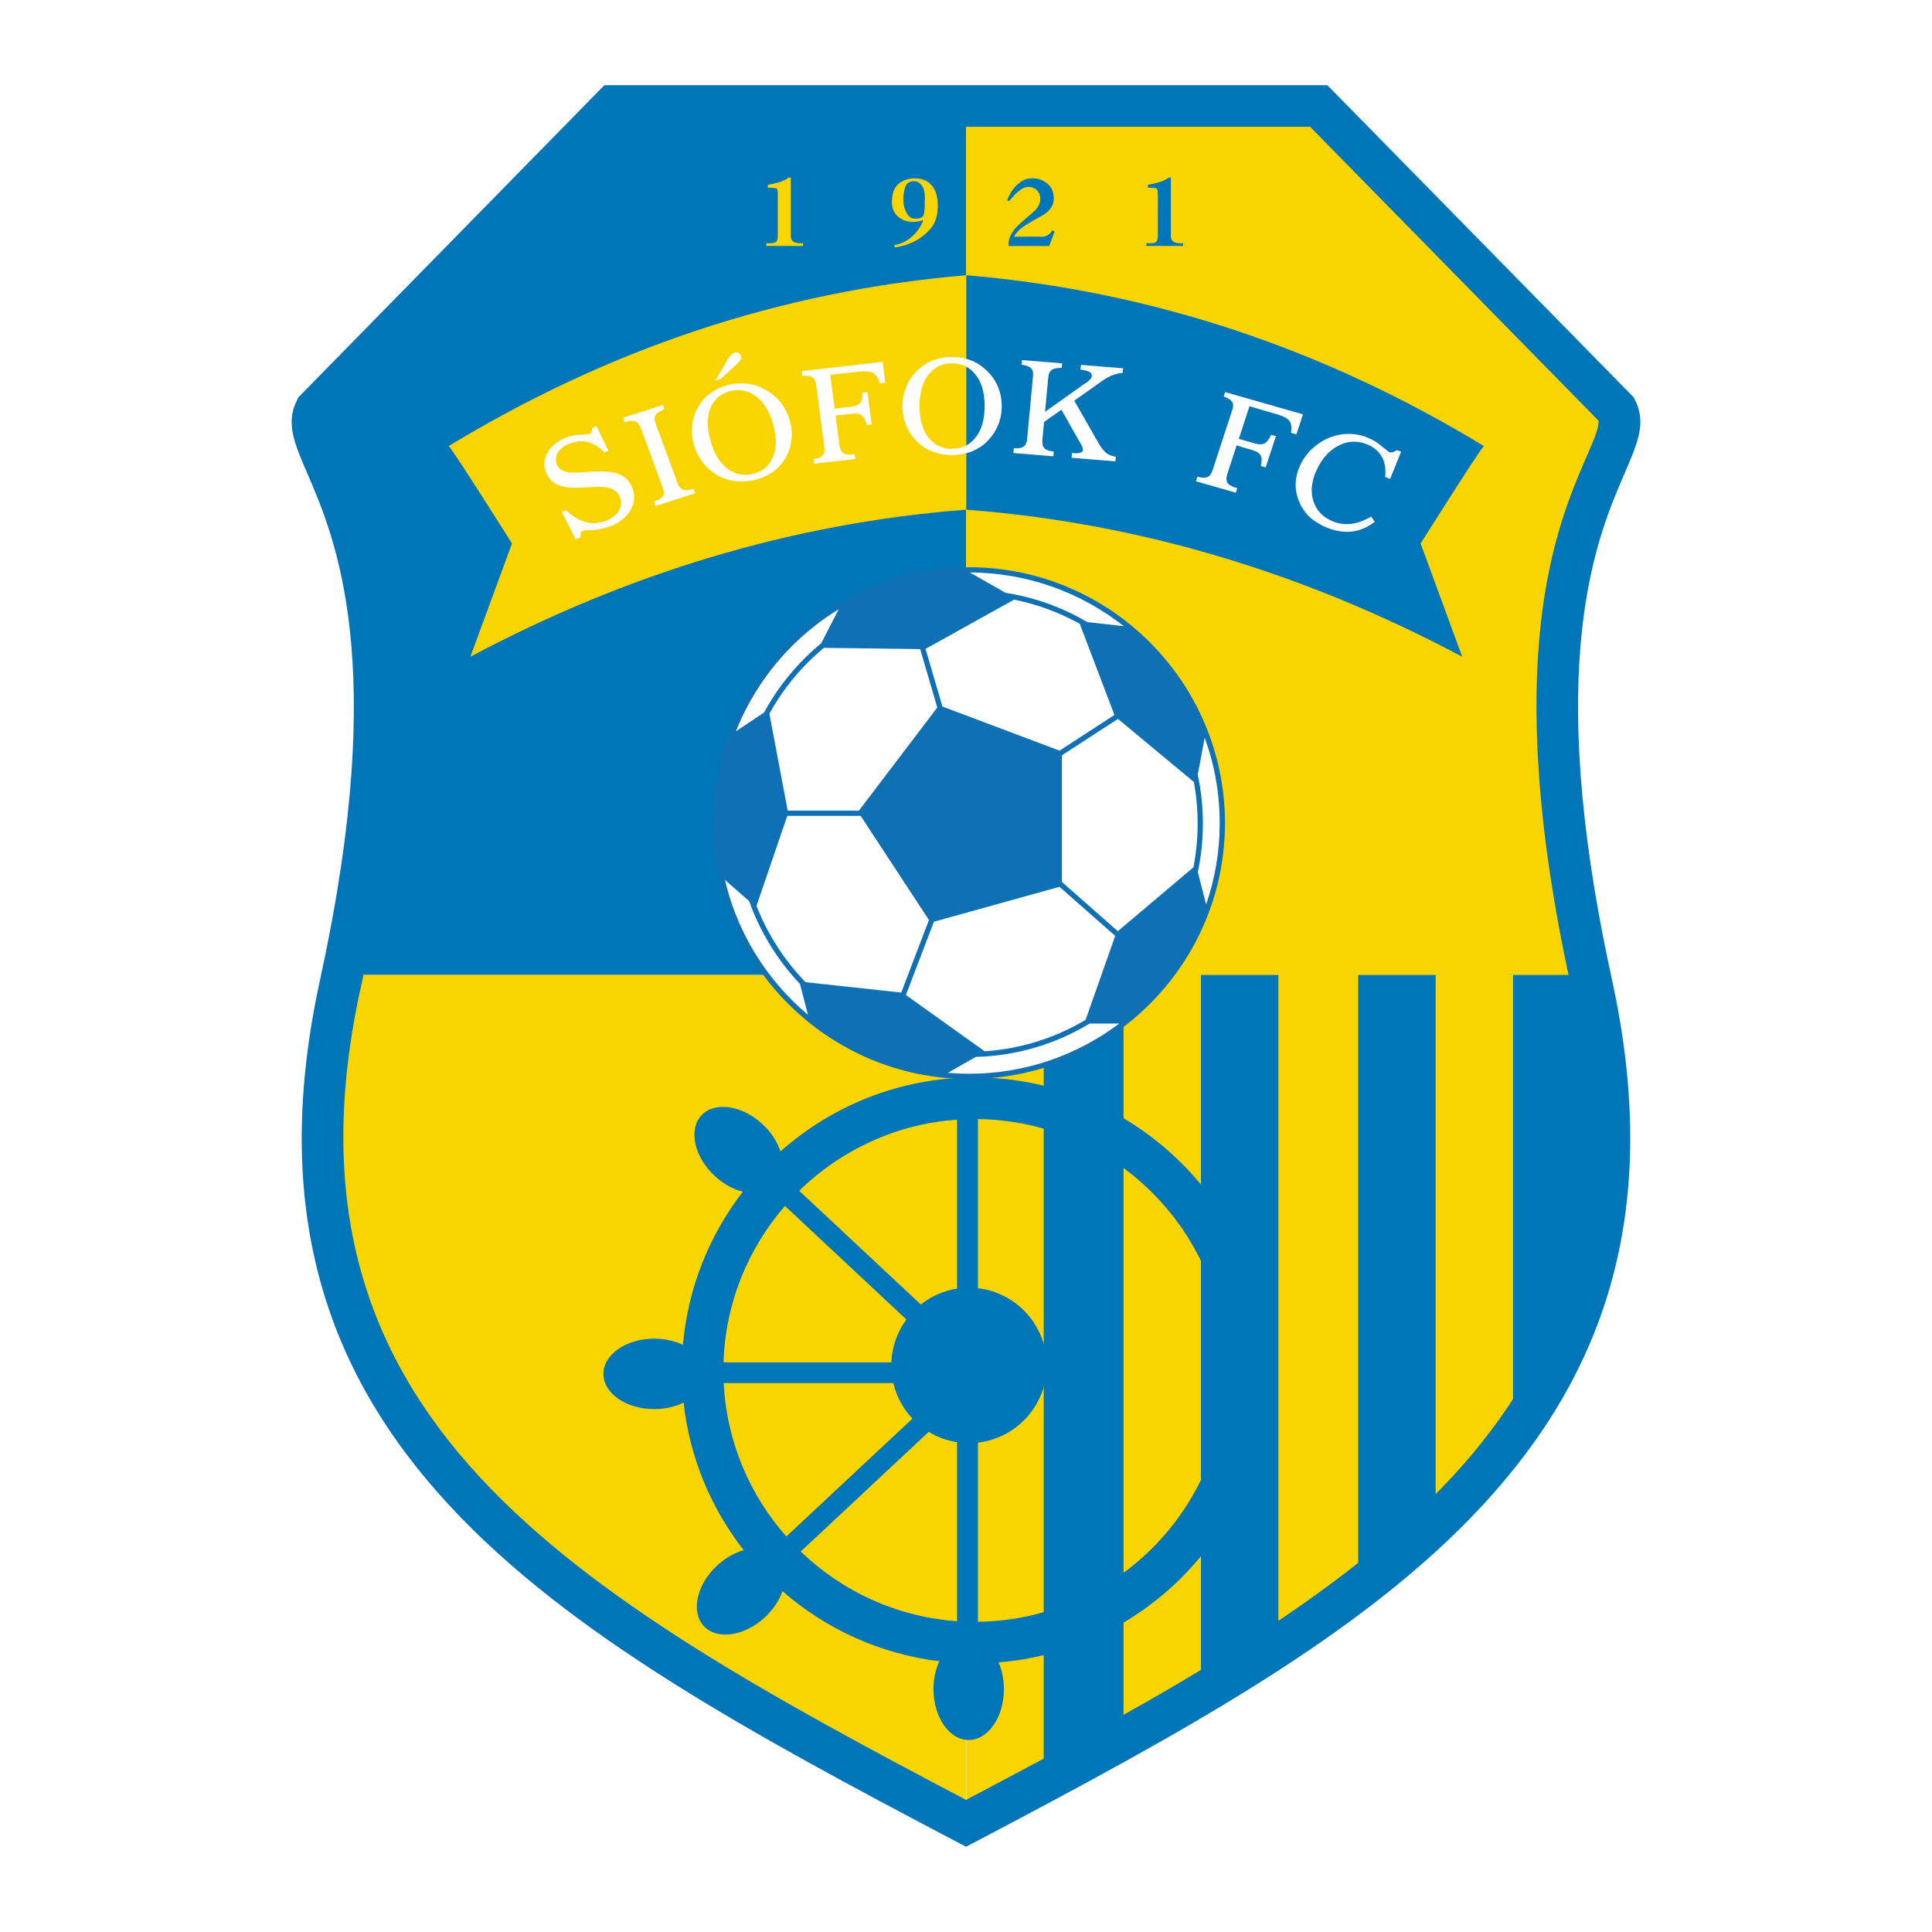 <?xml version="1.0" encoding="utf-8"?>
<!-- Generator: Adobe Illustrator 12.0.0, SVG Export Plug-In . SVG Version: 6.00 Build 51448)  -->
<!DOCTYPE svg PUBLIC "-//W3C//DTD SVG 1.1//EN" "http://www.w3.org/Graphics/SVG/1.1/DTD/svg11.dtd">
<svg  version="1.1" id="Calque_1" xmlns:x="http://ns.adobe.com/Extensibility/1.0/" xmlns:i="http://ns.adobe.com/AdobeIllustrator/10.0/" xmlns:graph="http://ns.adobe.com/Graphs/1.0/"
	 xmlns="http://www.w3.org/2000/svg" xmlns:xlink="http://www.w3.org/1999/xlink" xmlns:a="http://ns.adobe.com/AdobeSVGViewerExtensions/3.0/"
	 width="192.756" height="192.756" viewBox="0 0 192.756 192.756"
	 style="overflow:visible;enable-background:new 0 0 192.756 192.756;" xml:space="preserve">
<g>
	<polygon style="fill-rule:evenodd;clip-rule:evenodd;fill:#FFFFFF;" points="0,0 192.756,0 192.756,192.756 0,192.756 0,0 	"/>
	<path style="fill-rule:evenodd;clip-rule:evenodd;fill:#0076B9;" d="M30.253,41.767l31.21-31.332H96.38v86.836H34.189
		C38.969,75.665,37.469,57.352,30.253,41.767L30.253,41.767z"/>
	<path style="fill-rule:evenodd;clip-rule:evenodd;fill:#F8D400;" d="M44.761,44.507c15.685-9.523,32.802-15.454,51.647-17.048
		v23.391c-17.578,1.346-34.004,6.451-49.475,14.669l4.147-11.299C51.081,54.221,44.959,44.507,44.761,44.507L44.761,44.507z"/>
	<path style="fill-rule:evenodd;clip-rule:evenodd;fill:#F8D400;" d="M77.602,19.367c0-0.316-0.041-0.502-0.121-0.557
		c-0.081-0.055-0.371-0.082-0.867-0.082v-0.293c0.418-0.066,0.81-0.157,1.171-0.272c0.361-0.116,0.658-0.264,0.89-0.439l0.223-0.009
		v5.823c0,0.23,0.073,0.411,0.217,0.542c0.146,0.13,0.4,0.196,0.761,0.196c0.038,0,0.078,0,0.115,0s0.081-0.003,0.126-0.008v0.272
		H76.46v-0.282c0.031,0.005,0.062,0.011,0.091,0.013c0.029,0.002,0.058,0.004,0.083,0.004c0.013,0,0.028,0,0.043,0
		c0.016,0,0.031,0,0.042,0c0.445,0,0.705-0.07,0.774-0.209c0.07-0.14,0.107-0.329,0.107-0.565c0-0.018,0-0.036,0-0.05
		c0-0.016,0-0.033,0-0.051v-2.592V19.367L77.602,19.367z M92.108,21.958c-0.173,0.066-0.347,0.115-0.518,0.142
		c-0.171,0.027-0.337,0.041-0.497,0.041c-0.594,0-1.094-0.178-1.5-0.533c-0.406-0.356-0.61-0.842-0.61-1.456
		c0-0.012,0-0.022,0-0.031c0-0.01,0-0.021,0-0.034c0-0.011,0-0.022,0-0.03c0-0.01,0-0.022,0-0.034
		c0.038-0.826,0.281-1.405,0.726-1.733c0.444-0.329,0.99-0.494,1.635-0.494c0.658,0,1.191,0.229,1.6,0.684
		c0.41,0.457,0.615,1.133,0.615,2.026c0,0.019,0,0.039,0,0.059c0,0.021,0,0.042,0,0.06c0,0.019,0,0.039,0,0.059
		c0,0.021,0,0.042,0,0.061c-0.025,0.875-0.278,1.582-0.758,2.117c-0.481,0.535-1.01,0.947-1.583,1.232
		c-0.375,0.182-0.733,0.32-1.075,0.41c-0.342,0.091-0.626,0.153-0.851,0.184l-0.078-0.22c0.625-0.127,1.149-0.359,1.567-0.693
		c0.42-0.335,0.747-0.691,0.979-1.069c0.076-0.126,0.145-0.253,0.202-0.378c0.058-0.125,0.108-0.246,0.146-0.36V21.958
		L92.108,21.958z M92.263,19.942c0-0.012,0-0.027,0-0.045c0-0.018,0.003-0.037,0.009-0.055c0-0.019,0-0.038,0-0.056
		c0-0.018,0-0.037,0-0.055c0-0.505-0.076-0.876-0.228-1.113c-0.15-0.237-0.321-0.396-0.508-0.474
		c-0.057-0.023-0.117-0.042-0.174-0.05c-0.058-0.01-0.114-0.014-0.166-0.014c-0.458,0-0.751,0.192-0.879,0.575
		c-0.129,0.383-0.194,0.806-0.194,1.269c0,0.006,0,0.011,0,0.014c0,0.002,0,0.008,0,0.014c0,0.103,0.01,0.22,0.024,0.35
		c0.016,0.131,0.044,0.268,0.083,0.407c0.076,0.28,0.204,0.536,0.377,0.766c0.173,0.231,0.416,0.348,0.725,0.348
		c0.013,0,0.027,0,0.042,0c0.017,0,0.031,0,0.044,0c0.425-0.036,0.673-0.167,0.74-0.393c0.068-0.225,0.103-0.624,0.103-1.195
		c0-0.043,0-0.089,0-0.138c0-0.049,0-0.099,0-0.146V19.942L92.263,19.942z"/>
	<path style="fill-rule:evenodd;clip-rule:evenodd;fill:#F8D400;" d="M96.38,10.153l34.533-0.283l31.21,31.615
		c-6.609,13.983-9.233,31.262-3.092,55.787H96.38C96.38,97.271,96.38,9.588,96.38,10.153L96.38,10.153z"/>
	<path style="fill-rule:evenodd;clip-rule:evenodd;fill:#0076B9;" d="M148.056,44.507c-15.686-9.523-32.803-15.454-51.647-17.048
		v23.391c17.577,1.346,34.002,6.451,49.475,14.669l-4.147-11.299C141.736,54.221,147.857,44.507,148.056,44.507L148.056,44.507z"/>
	<path style="fill-rule:evenodd;clip-rule:evenodd;fill:#FFFFFF;" d="M57.439,53.79l-1.399-2.717l0.433-0.172
		c0.334,0.318,0.669,0.577,1,0.774c0.33,0.197,0.663,0.338,0.991,0.423c0.329,0.086,0.665,0.116,1.003,0.087
		c0.34-0.027,0.682-0.107,1.022-0.243c0.305-0.121,0.568-0.268,0.781-0.437c0.215-0.17,0.383-0.369,0.501-0.593
		c0.126-0.23,0.193-0.46,0.2-0.686c0.006-0.229-0.043-0.46-0.147-0.69c-0.086-0.191-0.197-0.352-0.331-0.482
		s-0.299-0.231-0.493-0.305c-0.194-0.073-0.435-0.125-0.717-0.151c-0.283-0.028-0.619-0.033-1.001-0.014l-1.18,0.06
		c-0.506,0.033-0.96,0.029-1.355-0.011c-0.394-0.042-0.733-0.114-1.012-0.219c-0.269-0.109-0.508-0.26-0.708-0.452
		c-0.203-0.193-0.367-0.424-0.489-0.694c-0.16-0.351-0.234-0.701-0.227-1.047c0.008-0.346,0.108-0.69,0.297-1.026
		c0.179-0.335,0.428-0.632,0.743-0.887c0.314-0.257,0.699-0.475,1.15-0.655c0.196-0.078,0.412-0.142,0.643-0.193
		c0.232-0.05,0.487-0.076,0.756-0.08c0.265-0.012,0.475-0.024,0.623-0.037c0.149-0.013,0.243-0.027,0.277-0.04
		c0.049-0.02,0.094-0.05,0.132-0.087c0.039-0.037,0.067-0.085,0.083-0.137c0.024-0.057,0.042-0.119,0.052-0.184
		c0.009-0.064,0.02-0.138,0.023-0.214l0.417-0.178l1.196,2.472l-0.408,0.162c-0.25-0.267-0.512-0.485-0.779-0.656
		c-0.269-0.169-0.553-0.295-0.851-0.375c-0.292-0.071-0.595-0.095-0.905-0.069c-0.31,0.024-0.63,0.102-0.951,0.229
		c-0.281,0.112-0.519,0.245-0.711,0.395c-0.192,0.151-0.346,0.326-0.458,0.521c-0.103,0.191-0.163,0.387-0.178,0.586
		c-0.016,0.198,0.023,0.403,0.118,0.609c0.068,0.15,0.165,0.283,0.29,0.393s0.278,0.195,0.457,0.256
		c0.167,0.055,0.383,0.093,0.646,0.11c0.263,0.017,0.574,0.018,0.926-0.001l1.332-0.091c0.551-0.023,1.04-0.014,1.458,0.026
		c0.419,0.04,0.779,0.119,1.073,0.237c0.282,0.114,0.532,0.272,0.742,0.475c0.213,0.202,0.386,0.448,0.515,0.734
		c0.178,0.39,0.259,0.777,0.247,1.157c-0.013,0.381-0.117,0.761-0.306,1.137c-0.204,0.37-0.474,0.697-0.809,0.975
		c-0.336,0.28-0.748,0.517-1.232,0.709c-0.262,0.104-0.546,0.188-0.842,0.25c-0.299,0.063-0.604,0.108-0.912,0.137
		c-0.316,0.012-0.559,0.022-0.724,0.033c-0.165,0.011-0.258,0.018-0.275,0.025c-0.06,0.023-0.105,0.051-0.135,0.081
		c-0.032,0.031-0.057,0.075-0.072,0.127c-0.02,0.044-0.033,0.109-0.039,0.184c-0.003,0.077-0.003,0.168,0.002,0.269L57.439,53.79
		L57.439,53.79z M67.595,48.184c0.07,0.188,0.152,0.338,0.245,0.444c0.092,0.107,0.197,0.184,0.311,0.23
		c0.122,0.042,0.274,0.056,0.447,0.04c0.175-0.016,0.374-0.058,0.592-0.128l0.176,0.438l-3.963,1.277l-0.153-0.458
		c0.229-0.067,0.419-0.146,0.565-0.237c0.146-0.094,0.252-0.188,0.316-0.28c0.068-0.104,0.104-0.226,0.101-0.361
		c0-0.137-0.035-0.298-0.101-0.478l-2.205-5.991c-0.06-0.163-0.136-0.301-0.223-0.408c-0.089-0.108-0.197-0.185-0.32-0.227
		c-0.114-0.046-0.262-0.06-0.441-0.042c-0.178,0.017-0.385,0.056-0.617,0.122l-0.163-0.442l3.965-1.276l0.158,0.429
		c-0.221,0.088-0.403,0.18-0.547,0.265c-0.144,0.087-0.252,0.185-0.322,0.289c-0.068,0.104-0.105,0.227-0.108,0.363
		c-0.002,0.139,0.028,0.294,0.091,0.467l2.196,5.967L67.595,48.184L67.595,48.184z M75.097,47.274
		c0.484-0.104,0.897-0.296,1.233-0.574c0.334-0.278,0.594-0.633,0.775-1.057c0.188-0.437,0.289-0.924,0.298-1.46
		c0.009-0.538-0.071-1.125-0.241-1.764c-0.172-0.646-0.397-1.206-0.676-1.677c-0.277-0.47-0.609-0.854-0.993-1.146
		c-0.375-0.304-0.783-0.506-1.219-0.604c-0.435-0.1-0.897-0.093-1.382,0.021c-0.476,0.111-0.88,0.306-1.211,0.583
		c-0.33,0.279-0.59,0.637-0.779,1.072c-0.182,0.425-0.278,0.908-0.287,1.445c-0.009,0.538,0.072,1.131,0.245,1.777
		c0.17,0.638,0.394,1.193,0.671,1.662c0.278,0.471,0.606,0.858,0.983,1.164c0.383,0.292,0.791,0.492,1.222,0.591
		c0.432,0.1,0.886,0.094,1.361-0.017L75.097,47.274L75.097,47.274z M75.261,47.893c-0.324,0.075-0.646,0.121-0.964,0.138
		c-0.319,0.017-0.64,0.008-0.953-0.026c-0.318-0.05-0.626-0.124-0.922-0.218c-0.297-0.096-0.584-0.226-0.854-0.385
		c-0.283-0.166-0.551-0.358-0.798-0.575c-0.248-0.219-0.477-0.466-0.684-0.738c-0.195-0.274-0.371-0.562-0.521-0.861
		c-0.15-0.298-0.272-0.618-0.362-0.953c-0.091-0.344-0.146-0.683-0.163-1.012c-0.017-0.33-0.004-0.658,0.032-0.979
		c0.048-0.322,0.127-0.636,0.238-0.937c0.109-0.302,0.25-0.591,0.415-0.86c0.167-0.27,0.355-0.518,0.567-0.74
		c0.212-0.224,0.448-0.426,0.706-0.602c0.258-0.174,0.533-0.328,0.823-0.453c0.291-0.125,0.595-0.226,0.908-0.298
		c0.321-0.075,0.646-0.121,0.965-0.138c0.318-0.017,0.639-0.003,0.954,0.038c0.315,0.042,0.622,0.116,0.916,0.221
		c0.295,0.105,0.586,0.243,0.869,0.408c0.291,0.163,0.564,0.355,0.815,0.572c0.252,0.217,0.483,0.459,0.687,0.723
		c0.205,0.265,0.381,0.551,0.529,0.854c0.148,0.305,0.268,0.626,0.356,0.962c0.089,0.335,0.145,0.668,0.166,0.998
		c0.021,0.329,0.008,0.657-0.041,0.979c-0.046,0.33-0.125,0.65-0.238,0.953c-0.115,0.303-0.26,0.596-0.433,0.876
		c-0.159,0.26-0.345,0.499-0.554,0.711c-0.21,0.214-0.443,0.415-0.699,0.598c-0.26,0.168-0.54,0.317-0.833,0.442
		c-0.295,0.126-0.607,0.229-0.929,0.304H75.261L75.261,47.893z M72.71,35.693c0.048-0.063,0.097-0.125,0.144-0.179
		c0.046-0.056,0.097-0.109,0.151-0.157c0.052-0.056,0.106-0.098,0.161-0.123c0.054-0.027,0.105-0.045,0.148-0.056
		c0.072-0.017,0.142-0.021,0.204-0.015c0.063,0.006,0.125,0.032,0.185,0.072c0.064,0.028,0.117,0.07,0.154,0.124
		c0.037,0.054,0.066,0.115,0.083,0.18c0.014,0.051,0.021,0.105,0.021,0.157c-0.001,0.052-0.018,0.106-0.051,0.158
		c-0.023,0.05-0.068,0.113-0.129,0.185c-0.062,0.072-0.138,0.156-0.227,0.248l-1.689,1.557l-0.484,0.113L72.71,35.693L72.71,35.693z
		 M83.762,44.458c0.026,0.198,0.075,0.36,0.145,0.481c0.073,0.123,0.162,0.218,0.262,0.284c0.111,0.066,0.254,0.109,0.428,0.126
		c0.175,0.019,0.384,0.015,0.622-0.012l0.054-0.018l0.062,0.476l-4.119,0.473l-0.062-0.476c0.219-0.025,0.406-0.067,0.556-0.124
		c0.15-0.056,0.268-0.129,0.35-0.217c0.089-0.088,0.151-0.201,0.18-0.333c0.029-0.134,0.033-0.292,0.008-0.474l-0.825-6.289
		c-0.022-0.171-0.066-0.316-0.126-0.436c-0.063-0.119-0.152-0.212-0.262-0.277c-0.102-0.066-0.235-0.113-0.396-0.137
		c-0.162-0.025-0.355-0.03-0.575-0.013l-0.061-0.464l8.057-0.925l0.272,2.074l-0.564,0.065c-0.069-0.254-0.163-0.467-0.272-0.642
		c-0.111-0.174-0.239-0.304-0.379-0.383c-0.131-0.08-0.323-0.133-0.573-0.155c-0.25-0.024-0.559-0.016-0.926,0.026l-2.784,0.308
		l0.443,3.375l1.557-0.179c0.239-0.019,0.442-0.061,0.604-0.127c0.164-0.066,0.287-0.15,0.367-0.246
		c0.088-0.106,0.153-0.244,0.191-0.413c0.038-0.17,0.055-0.378,0.051-0.621l0.494-0.07l0.424,3.235l-0.496,0.057
		c-0.059-0.238-0.128-0.438-0.203-0.599c-0.078-0.162-0.173-0.279-0.285-0.353c-0.104-0.083-0.239-0.139-0.407-0.167
		c-0.167-0.028-0.361-0.031-0.58-0.006l-1.628,0.173l0.394,3.004L83.762,44.458L83.762,44.458z M94.975,44.767
		c0.498,0.008,0.948-0.084,1.345-0.278c0.397-0.195,0.741-0.479,1.026-0.851c0.296-0.381,0.52-0.831,0.668-1.35
		c0.147-0.52,0.221-1.108,0.221-1.766c0-0.667-0.074-1.261-0.221-1.78c-0.148-0.52-0.372-0.966-0.668-1.337
		c-0.285-0.379-0.629-0.668-1.026-0.862c-0.396-0.196-0.847-0.294-1.347-0.294c-0.491,0-0.932,0.099-1.325,0.292
		c-0.393,0.196-0.737,0.485-1.033,0.864c-0.287,0.371-0.504,0.818-0.653,1.337c-0.147,0.52-0.222,1.114-0.222,1.78
		c0,0.658,0.074,1.246,0.222,1.764c0.148,0.52,0.366,0.97,0.653,1.351c0.296,0.372,0.641,0.656,1.033,0.851
		c0.393,0.194,0.834,0.292,1.325,0.292L94.975,44.767L94.975,44.767z M94.975,45.404c-0.334,0-0.658-0.029-0.972-0.084
		c-0.313-0.056-0.622-0.137-0.917-0.241c-0.295-0.12-0.575-0.262-0.838-0.42c-0.264-0.161-0.508-0.351-0.728-0.567
		c-0.231-0.225-0.442-0.473-0.626-0.739c-0.185-0.268-0.343-0.56-0.473-0.87c-0.119-0.311-0.214-0.63-0.283-0.953
		c-0.068-0.324-0.105-0.661-0.105-1.007c0-0.354,0.035-0.696,0.104-1.019c0.068-0.324,0.166-0.64,0.285-0.943
		c0.129-0.302,0.288-0.588,0.473-0.855c0.184-0.269,0.395-0.516,0.626-0.741c0.23-0.224,0.477-0.421,0.741-0.59
		c0.263-0.169,0.544-0.313,0.84-0.424c0.295-0.111,0.603-0.197,0.916-0.253s0.635-0.084,0.958-0.084
		c0.332,0,0.658,0.029,0.972,0.084c0.314,0.056,0.621,0.142,0.916,0.253c0.296,0.111,0.574,0.253,0.831,0.422
		c0.26,0.168,0.507,0.368,0.738,0.592c0.239,0.225,0.456,0.472,0.643,0.739c0.189,0.268,0.351,0.555,0.479,0.856
		c0.13,0.304,0.229,0.621,0.292,0.948c0.066,0.329,0.099,0.668,0.099,1.014c0,0.346-0.032,0.681-0.099,1.005
		c-0.063,0.324-0.162,0.639-0.292,0.94c-0.129,0.311-0.29,0.603-0.478,0.871c-0.189,0.268-0.406,0.52-0.645,0.752
		c-0.222,0.216-0.464,0.406-0.722,0.565c-0.26,0.16-0.538,0.302-0.833,0.422c-0.296,0.104-0.606,0.186-0.924,0.241
		c-0.319,0.056-0.647,0.084-0.979,0.084H94.975L94.975,45.404z M108.231,38.273c0.128-0.076,0.236-0.151,0.32-0.222
		c0.087-0.071,0.156-0.134,0.205-0.19c0.053-0.057,0.095-0.114,0.121-0.167c0.027-0.054,0.045-0.108,0.049-0.159
		c0.008-0.085-0.004-0.165-0.033-0.231c-0.03-0.066-0.087-0.127-0.166-0.176c-0.077-0.05-0.192-0.097-0.342-0.14
		c-0.146-0.042-0.343-0.083-0.58-0.119l0.045-0.465l4.201,0.344l-0.042,0.453c-0.167,0.02-0.336,0.048-0.496,0.083
		c-0.161,0.034-0.324,0.082-0.485,0.136c-0.152,0.057-0.314,0.13-0.474,0.215c-0.161,0.087-0.322,0.186-0.48,0.295l-2.894,2.043
		l2.322,4.062c0.157,0.291,0.312,0.532,0.461,0.72c0.15,0.19,0.285,0.34,0.405,0.445c0.132,0.097,0.278,0.176,0.438,0.237
		c0.161,0.06,0.336,0.105,0.519,0.127l-0.044,0.465l-4.369-0.358l0.045-0.477c0.174,0.021,0.327,0.032,0.456,0.031
		c0.13-0.003,0.238-0.018,0.325-0.045c0.094-0.026,0.167-0.061,0.217-0.1s0.079-0.089,0.084-0.15
		c0.005-0.05,0.003-0.105-0.005-0.156c-0.009-0.053-0.025-0.112-0.047-0.175c-0.022-0.061-0.058-0.139-0.104-0.229
		s-0.112-0.201-0.191-0.329l-1.796-3.158l-1.729,1.213l-0.171,1.825c-0.017,0.188-0.008,0.352,0.03,0.483
		c0.038,0.134,0.103,0.244,0.187,0.329c0.084,0.084,0.204,0.154,0.358,0.206c0.151,0.051,0.341,0.092,0.559,0.117l-0.029,0.467
		l-3.995-0.327l0.045-0.477c0.219,0.018,0.412,0.013,0.571-0.013c0.159-0.025,0.291-0.074,0.391-0.144
		c0.106-0.069,0.192-0.167,0.25-0.292c0.059-0.125,0.097-0.28,0.113-0.461l0.591-6.312c0.016-0.172,0.006-0.323-0.027-0.451
		c-0.034-0.128-0.101-0.237-0.193-0.322c-0.086-0.084-0.206-0.156-0.357-0.21c-0.153-0.058-0.341-0.1-0.559-0.126l0.043-0.465
		l3.995,0.327l-0.042,0.452c-0.232-0.002-0.429,0.014-0.588,0.044c-0.162,0.03-0.299,0.08-0.406,0.149
		c-0.098,0.07-0.178,0.165-0.235,0.286c-0.058,0.12-0.096,0.273-0.112,0.455l-0.323,3.453L108.231,38.273L108.231,38.273z
		 M122.438,47.334c-0.062,0.19-0.09,0.357-0.077,0.495c0.014,0.139,0.053,0.26,0.116,0.359c0.073,0.102,0.186,0.196,0.336,0.278
		c0.15,0.083,0.343,0.16,0.572,0.226l0.058,0.004l-0.15,0.458l-3.967-1.135l0.149-0.459c0.21,0.061,0.399,0.094,0.561,0.1
		c0.162,0.005,0.303-0.017,0.415-0.065c0.121-0.046,0.226-0.125,0.309-0.236c0.085-0.111,0.157-0.255,0.213-0.429l1.98-6.059
		c0.054-0.165,0.078-0.314,0.074-0.446c-0.005-0.132-0.046-0.251-0.117-0.353c-0.065-0.1-0.167-0.192-0.304-0.275
		c-0.135-0.085-0.31-0.163-0.518-0.231l0.146-0.447l7.762,2.22l-0.653,1.999l-0.542-0.155c0.046-0.258,0.054-0.489,0.029-0.69
		c-0.025-0.202-0.086-0.369-0.18-0.494c-0.084-0.123-0.237-0.245-0.457-0.36c-0.218-0.117-0.504-0.228-0.856-0.328l-2.678-0.779
		l-1.062,3.252l1.5,0.429c0.226,0.074,0.43,0.112,0.607,0.114c0.179,0.001,0.327-0.028,0.442-0.085
		c0.126-0.063,0.246-0.165,0.354-0.305c0.108-0.142,0.216-0.325,0.316-0.548l0.482,0.124l-1.02,3.117l-0.477-0.137
		c0.049-0.24,0.072-0.449,0.072-0.625c0-0.177-0.036-0.321-0.104-0.431c-0.059-0.116-0.159-0.219-0.3-0.308
		c-0.142-0.089-0.317-0.167-0.528-0.227l-1.563-0.461l-0.945,2.894L122.438,47.334L122.438,47.334z M136.798,51.53l0.358,0.538
		c-0.367,0.277-0.742,0.498-1.12,0.657c-0.377,0.16-0.771,0.264-1.175,0.309c-0.389,0.042-0.789,0.032-1.197-0.032
		c-0.408-0.063-0.826-0.18-1.251-0.349c-0.299-0.118-0.578-0.256-0.84-0.41c-0.26-0.155-0.502-0.32-0.726-0.494
		c-0.225-0.192-0.422-0.397-0.595-0.616c-0.17-0.218-0.327-0.456-0.464-0.707c-0.162-0.328-0.288-0.656-0.376-0.98
		c-0.087-0.326-0.136-0.653-0.141-0.974c-0.009-0.333,0.021-0.667,0.093-0.999c0.071-0.335,0.186-0.675,0.341-1.017
		c0.125-0.278,0.272-0.542,0.44-0.791s0.355-0.478,0.56-0.687c0.208-0.217,0.434-0.417,0.671-0.595
		c0.237-0.177,0.491-0.342,0.758-0.488c0.339-0.175,0.691-0.314,1.046-0.417c0.358-0.102,0.725-0.16,1.091-0.174
		c0.362-0.025,0.723-0.01,1.077,0.047c0.356,0.057,0.707,0.154,1.046,0.289c0.257,0.101,0.507,0.224,0.748,0.366
		c0.239,0.143,0.475,0.313,0.696,0.504c0.237,0.188,0.417,0.333,0.538,0.431c0.118,0.1,0.188,0.153,0.206,0.159
		c0.023,0.01,0.052,0.018,0.078,0.024c0.027,0.007,0.062,0.012,0.099,0.019c0.031-0.006,0.064-0.01,0.094-0.012
		c0.031-0.003,0.065-0.01,0.103-0.023c0.067-0.019,0.138-0.044,0.205-0.072c0.069-0.03,0.138-0.074,0.203-0.132l0.429,0.155
		l-1.101,2.725l-0.499-0.198c0.046-0.386,0.042-0.751-0.011-1.091c-0.052-0.339-0.156-0.647-0.314-0.916
		c-0.157-0.277-0.357-0.522-0.604-0.732c-0.245-0.21-0.545-0.387-0.893-0.525c-0.485-0.192-0.965-0.276-1.438-0.253
		c-0.472,0.022-0.94,0.156-1.4,0.396c-0.457,0.231-0.87,0.555-1.237,0.968s-0.687,0.915-0.954,1.504
		c-0.254,0.558-0.403,1.096-0.454,1.611c-0.05,0.516,0.004,1.009,0.154,1.473c0.159,0.466,0.401,0.87,0.727,1.205
		c0.327,0.336,0.744,0.606,1.253,0.809c0.3,0.119,0.6,0.196,0.899,0.23c0.301,0.035,0.608,0.032,0.914-0.005
		c0.308-0.036,0.627-0.115,0.952-0.235c0.323-0.12,0.659-0.282,1.003-0.483L136.798,51.53L136.798,51.53z"/>
	<path style="fill-rule:evenodd;clip-rule:evenodd;fill:#F8D400;" d="M33.627,97.271H96.38v84.784
		C54.425,161.004,25.235,141.623,33.627,97.271L33.627,97.271z"/>
	<path style="fill-rule:evenodd;clip-rule:evenodd;fill:#F8D400;" d="M96.409,97.214h62.032
		c12.943,38.48-20.784,65.414-62.032,84.326V97.214L96.409,97.214z"/>
	<polygon style="fill-rule:evenodd;clip-rule:evenodd;fill:#0076B9;" points="104.132,97.271 112.098,97.271 112.098,173.06 
		104.132,178.148 104.132,97.271 	"/>
	<polygon style="fill-rule:evenodd;clip-rule:evenodd;fill:#0076B9;" points="119.822,97.271 127.545,97.271 127.545,163.609 
		119.822,169.183 119.822,97.271 	"/>
	<polygon style="fill-rule:evenodd;clip-rule:evenodd;fill:#0076B9;" points="135.511,97.271 143.235,97.271 143.235,151.736 
		135.511,158.278 135.511,97.271 	"/>
	<path style="fill-rule:evenodd;clip-rule:evenodd;fill:#0076B9;" d="M150.959,97.271h7.481c2.575,14.521,5.632,25.89-7.481,47.195
		V97.271L150.959,97.271z"/>
	<path style="fill:#0076B9;" d="M61.157,8.504h70.417h0.862l0.612,0.624l29.703,30.266l0.238,0.244l0.142,0.282
		c1.133,2.265,0.293,4.207-1.069,7.362c-2.739,6.344-8.123,18.812-1.316,50.065l-0.006,0.002
		c5.184,23.266-0.555,39.573-12.812,52.823c-12.025,12.999-30.279,22.882-50.583,33.573l-0.963,0.507l-0.965-0.507
		c-20.318-10.691-38.58-20.573-50.606-33.573c-12.258-13.25-17.989-29.559-12.789-52.823l-0.006-0.002
		c6.778-31.214,1.408-43.69-1.325-50.041c-1.365-3.171-2.203-5.12-1.051-7.394l0.144-0.286l0.228-0.232L59.683,9.127l0.611-0.624
		H61.157L61.157,8.504z M130.713,12.65H62.019l-28.75,29.325c-0.094,0.628,0.429,1.842,1.226,3.695
		c2.911,6.762,8.627,20.043,1.568,52.552l-0.008,0.008c-4.851,21.695,0.446,36.852,11.799,49.124
		c11.4,12.322,28.946,21.91,48.525,32.223c19.563-10.312,37.103-19.9,48.502-32.223c11.354-12.273,16.659-27.43,11.823-49.124
		l-0.008-0.008c-7.091-32.547-1.358-45.821,1.559-52.576c0.796-1.843,1.318-3.054,1.225-3.681L130.713,12.65L130.713,12.65z"/>
	<path style="fill-rule:evenodd;clip-rule:evenodd;fill:#0076B9;" d="M100.635,24.541c-0.007-0.023-0.01-0.052-0.01-0.085
		c0-0.033,0-0.064,0-0.088c0-0.322,0.072-0.624,0.218-0.903c0.144-0.28,0.305-0.517,0.479-0.711c0.09-0.097,0.188-0.197,0.296-0.296
		c0.105-0.1,0.217-0.206,0.332-0.315c0.045-0.036,0.09-0.073,0.131-0.109c0.042-0.036,0.085-0.074,0.13-0.11
		c0.188-0.169,0.375-0.333,0.559-0.487c0.183-0.155,0.337-0.292,0.458-0.407c0.109-0.103,0.203-0.21,0.275-0.319
		c0.074-0.109,0.134-0.22,0.18-0.328c0.037-0.092,0.066-0.182,0.082-0.27c0.017-0.088,0.025-0.176,0.025-0.261
		c0.005-0.255-0.058-0.486-0.188-0.692c-0.132-0.207-0.311-0.351-0.528-0.429c-0.07-0.031-0.142-0.052-0.212-0.064
		c-0.071-0.011-0.143-0.019-0.213-0.019c-0.271,0-0.525,0.08-0.759,0.237c-0.236,0.157-0.449,0.331-0.637,0.52
		c-0.108,0.121-0.21,0.237-0.304,0.347c-0.093,0.109-0.173,0.202-0.237,0.273l-0.222-0.008c0.032-0.115,0.083-0.252,0.154-0.41
		c0.07-0.159,0.158-0.321,0.262-0.484c0.212-0.334,0.495-0.641,0.846-0.917c0.352-0.276,0.772-0.415,1.263-0.415
		c0.019,0,0.038,0,0.054,0c0.017,0,0.034,0,0.053,0c0.02,0,0.039,0.001,0.053,0.004c0.017,0.002,0.035,0.004,0.054,0.004
		c0.496,0.037,0.938,0.228,1.325,0.571c0.388,0.343,0.582,0.824,0.582,1.438c0,0.303-0.068,0.569-0.203,0.793
		c-0.136,0.226-0.287,0.412-0.455,0.557c-0.108,0.097-0.216,0.177-0.319,0.237c-0.102,0.061-0.184,0.107-0.242,0.136
		c-0.058,0.037-0.117,0.075-0.179,0.11c-0.062,0.036-0.125,0.074-0.19,0.109c-0.082,0.043-0.168,0.089-0.251,0.137
		c-0.083,0.048-0.167,0.098-0.251,0.147c-0.387,0.212-0.746,0.438-1.079,0.674c-0.332,0.237-0.599,0.543-0.797,0.913l2.825-0.009
		c0.013,0.006,0.023,0.009,0.033,0.009s0.021,0,0.034,0c0.172-0.012,0.346-0.072,0.513-0.181c0.167-0.109,0.304-0.266,0.407-0.466
		l0.23,0.137l-0.532,1.432H100.635L100.635,24.541z M115.519,19.367c0-0.316-0.041-0.502-0.121-0.557s-0.371-0.082-0.866-0.082
		v-0.293c0.418-0.066,0.81-0.157,1.17-0.272c0.362-0.116,0.659-0.264,0.89-0.439l0.224-0.009v5.823c0,0.23,0.072,0.411,0.217,0.542
		c0.146,0.13,0.4,0.196,0.762,0.196c0.038,0,0.077,0,0.114,0c0.039,0,0.082-0.003,0.127-0.008v0.272h-3.657v-0.282
		c0.032,0.005,0.062,0.011,0.091,0.013c0.029,0.002,0.058,0.004,0.083,0.004c0.013,0,0.029,0,0.043,0c0.017,0,0.031,0,0.043,0
		c0.444,0,0.704-0.07,0.774-0.209c0.07-0.14,0.107-0.329,0.107-0.565c0-0.018,0-0.036,0-0.05c0-0.016,0-0.033,0-0.051v-2.592V19.367
		L115.519,19.367z"/>
	<path style="fill-rule:evenodd;clip-rule:evenodd;fill:#0076B9;" d="M97.569,128.525c3.854,0.442,6.866,3.732,6.866,7.702
		s-3.012,7.259-6.866,7.703v17.875c6.782-0.083,12.929-2.883,17.404-7.358c4.545-4.543,7.362-10.813,7.362-17.719v-0.001v-0.001
		c0-6.905-2.817-13.175-7.362-17.719c-4.475-4.475-10.622-7.275-17.404-7.359V128.525L97.569,128.525z M95.487,143.889
		c-1.021-0.158-1.977-0.517-2.827-1.035l-12.771,11.942c4.114,3.957,9.569,6.528,15.599,6.951V143.889L95.487,143.889z
		 M91.035,141.534c-0.92-0.979-1.59-2.193-1.906-3.543H72.203c0.293,5.847,2.604,11.177,6.25,15.307L91.035,141.534L91.035,141.534z
		 M88.933,135.918c0.063-1.593,0.611-3.065,1.499-4.272l-12.117-11.33c-3.658,4.215-5.938,9.652-6.129,15.603H88.933L88.933,135.918
		z M91.872,130.151c1.027-0.814,2.265-1.376,3.616-1.586v-16.857c-6.104,0.429-11.619,3.059-15.751,7.098L91.872,130.151
		L91.872,130.151z M74.199,154.661c-3.244-4.159-5.39-9.214-5.997-14.722c-0.828,0.409-1.84,0.649-2.931,0.649
		c-2.792,0-5.069-1.579-5.069-3.513c0-1.936,2.277-3.514,5.069-3.514c1.062,0,2.05,0.228,2.865,0.618
		c0.498-5.719,2.653-10.975,5.981-15.28c-0.961-0.242-1.958-0.782-2.826-1.595c-2.04-1.906-2.625-4.614-1.303-6.027
		c1.321-1.414,4.063-1.012,6.102,0.895c0.869,0.812,1.473,1.769,1.779,2.71c5.165-4.59,11.957-7.383,19.382-7.383h0.001h0
		c8.049,0,15.357,3.282,20.652,8.576c5.292,5.294,8.575,12.601,8.575,20.65v0.001v0.001c0,8.05-3.283,15.356-8.577,20.65
		c-4.767,4.768-11.167,7.901-18.272,8.479c0.338,0.777,0.532,1.694,0.532,2.675c0,2.792-1.578,5.069-3.514,5.069
		c-1.935,0-3.514-2.277-3.514-5.069c0-1.029,0.216-1.99,0.584-2.791c-5.944-0.722-11.347-3.238-15.647-6.989
		c-0.317,0.902-0.908,1.814-1.74,2.593c-2.039,1.907-4.78,2.31-6.102,0.896c-1.322-1.414-0.737-4.122,1.302-6.028
		C72.354,155.444,73.29,154.921,74.199,154.661L74.199,154.661z"/>
	<path style="fill-rule:evenodd;clip-rule:evenodd;fill:#0F70B3;" d="M96.686,56.595L96.686,56.595
		c7.03,0,13.413,2.867,18.037,7.491c4.625,4.625,7.491,11.006,7.491,18.036v0.001v0.001c0,7.03-2.866,13.412-7.491,18.037
		c-4.625,4.624-11.007,7.49-18.036,7.49h-0.001h0c-7.03,0-13.413-2.866-18.037-7.49c-4.624-4.625-7.491-11.006-7.492-18.036v-0.001
		v-0.001c0-7.03,2.868-13.412,7.492-18.036C83.273,59.462,89.655,56.596,96.686,56.595L96.686,56.595L96.686,56.595z"/>
	<path style="fill-rule:evenodd;clip-rule:evenodd;fill:#FFFFFF;" d="M112.118,62.471c-4.237-3.336-9.569-5.334-15.353-5.353
		l3.553,2.025c2.937,0.459,5.692,1.47,8.162,2.922L112.118,62.471L112.118,62.471z M120.336,90.236
		c0.878-2.545,1.354-5.275,1.354-8.112v-0.001v-0.001c0-2.988-0.529-5.856-1.497-8.517l-0.695,3.683
		c0.337,1.572,0.516,3.203,0.516,4.873v0.001v0.001c0,1.66-0.175,3.279-0.508,4.842L120.336,90.236L120.336,90.236z M94.56,107.039
		c0.701,0.06,1.41,0.09,2.125,0.09h0h0.001c5.611,0,10.801-1.865,14.981-5.008l-2.958,0.001c-3.338,2.016-7.217,3.219-11.361,3.329
		L94.56,107.039L94.56,107.039z M72.329,87.785c1.077,4.621,3.44,8.756,6.69,12.005c0.508,0.51,1.04,0.997,1.591,1.461l-0.795-3.08
		c-2.225-2.348-3.969-5.157-5.07-8.264L72.329,87.785L72.329,87.785z M83.678,60.783c-1.696,1.039-3.26,2.273-4.659,3.673
		c-2.406,2.406-4.326,5.298-5.598,8.512l2.807-1.879c1.079-1.987,2.44-3.802,4.027-5.389c0.535-0.535,1.095-1.043,1.679-1.524
		L83.678,60.783L83.678,60.783z M92.681,91.79l-6.814-10.393h-7.32l-3.07,8.978c1.113,2.862,2.788,5.446,4.89,7.616l9.551,1.037
		L92.681,91.79L92.681,91.79z M105.708,88.478l-12.532,3.481l-2.793,7.314l7.856,5.614c3.655-0.243,7.082-1.356,10.07-3.134
		l2.954-8.381L105.708,88.478L105.708,88.478z M105.949,75.357v12.637l5.577,4.913l7.542-6.376c0.276-1.415,0.422-2.876,0.422-4.369
		v-0.001v-0.001c0-1.414-0.13-2.798-0.379-4.143l-7.572-6.292L105.949,75.357L105.949,75.357z M94.028,70.493l11.682,4.398
		l5.479-3.558l-3.466-9.099c-2.017-1.119-4.217-1.941-6.546-2.408l-8.834,4.913L94.028,70.493L94.028,70.493z M85.695,80.875
		l7.819-10.285l-1.708-5.829L82.2,64.635c-0.547,0.454-1.073,0.933-1.576,1.436c-1.514,1.515-2.817,3.241-3.86,5.13l1.823,9.675
		H85.695L85.695,80.875z"/>
</g>
</svg>

